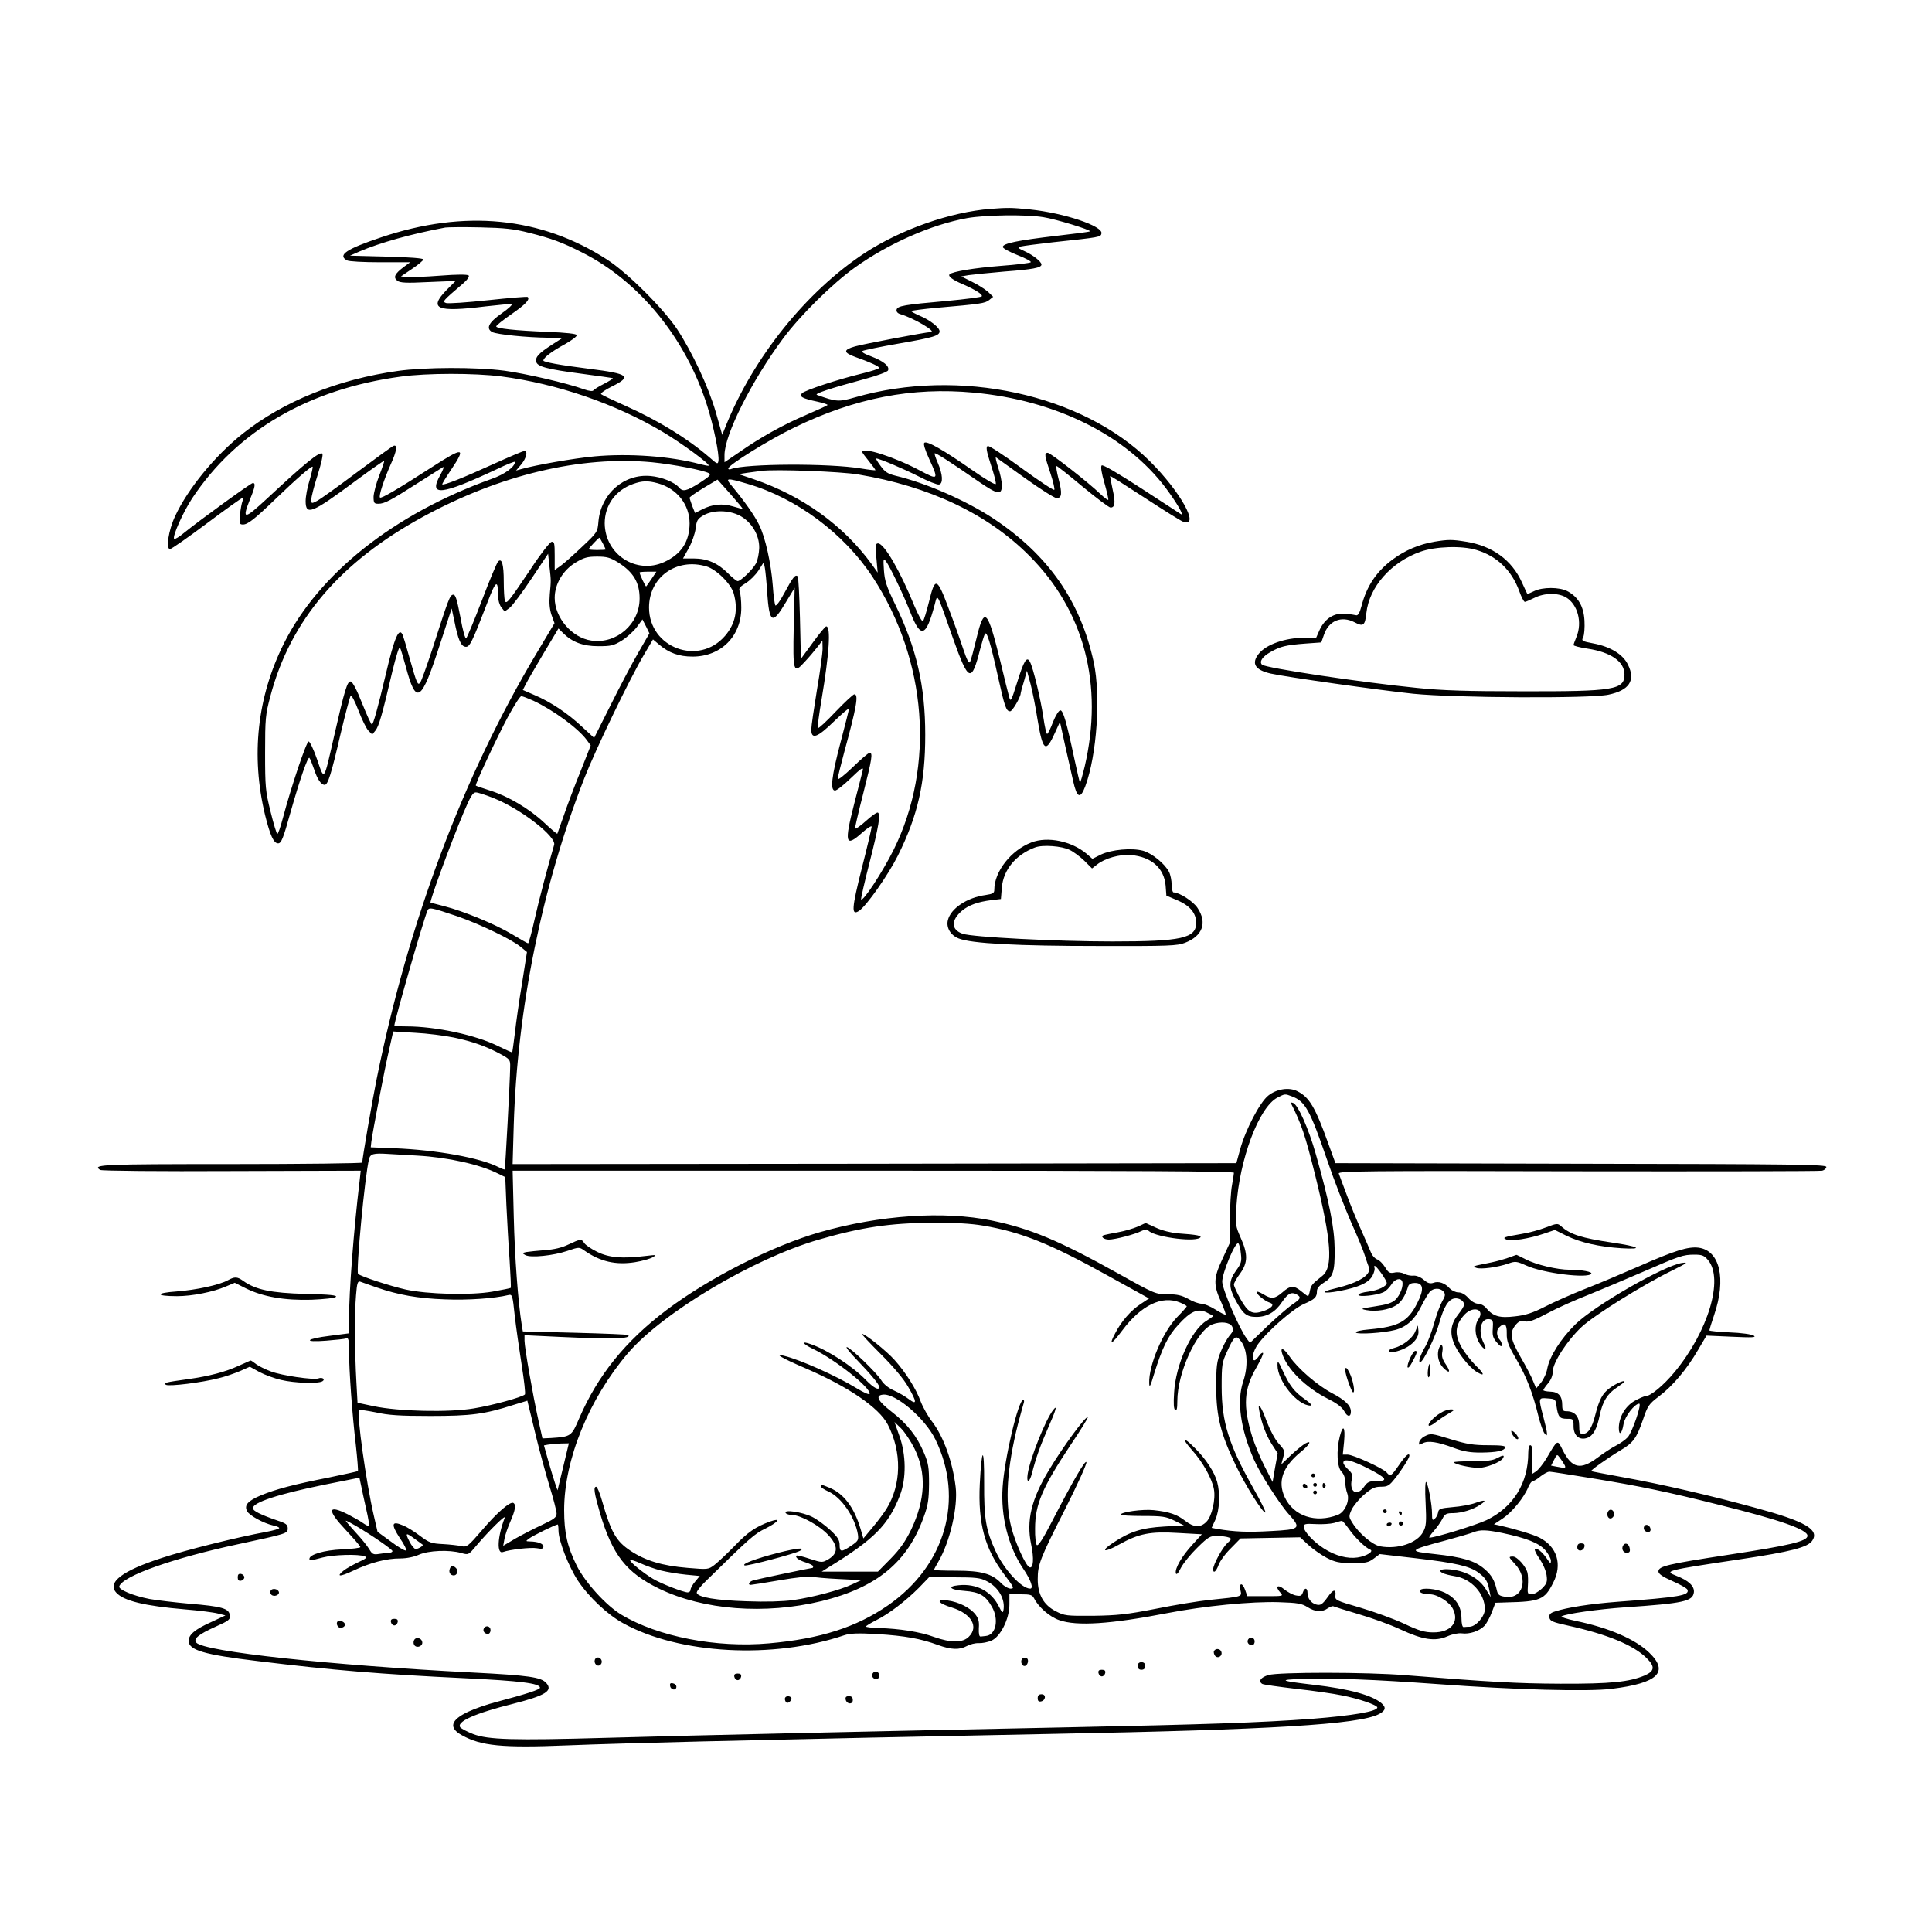 <?xml version="1.0" standalone="no"?>
<!DOCTYPE svg PUBLIC "-//W3C//DTD SVG 20010904//EN"
 "http://www.w3.org/TR/2001/REC-SVG-20010904/DTD/svg10.dtd">
<svg version="1.0" xmlns="http://www.w3.org/2000/svg"
 width="1024pt" height="1024pt" viewBox="0 0 1024 1024"
 preserveAspectRatio="xMidYMid meet">
<g transform="translate(0,1024) scale(0.1,-0.1)"
fill="#000000" stroke="none">
<path d="M5250 9133 c-213 -17 -473 -108 -665 -233 -310 -203 -593 -555 -739
-920 l-18 -45 -34 120 c-39 135 -125 318 -205 440 -74 111 -263 299 -371 369
-351 227 -756 267 -1198 118 -185 -62 -232 -94 -181 -122 11 -6 88 -10 177
-10 l158 0 -34 -25 c-48 -36 -57 -55 -34 -73 15 -11 46 -13 164 -7 l145 6 -48
-48 c-97 -100 -53 -119 206 -87 70 8 133 14 139 12 6 -2 -17 -24 -53 -49 -69
-48 -85 -80 -50 -99 25 -13 187 -29 295 -30 l79 0 -59 -38 c-69 -45 -87 -64
-82 -89 5 -26 58 -40 241 -64 89 -12 164 -22 165 -24 2 -2 -19 -15 -46 -29
-28 -14 -53 -30 -57 -35 -3 -6 -22 -4 -48 5 -90 33 -312 84 -422 99 -151 20
-423 19 -566 -1 -316 -44 -607 -161 -822 -332 -148 -118 -291 -292 -359 -438
-35 -75 -50 -174 -27 -174 8 0 95 61 194 135 99 74 184 135 189 135 4 0 5 -8
1 -17 -4 -10 -10 -42 -13 -70 -4 -48 -3 -53 16 -53 25 0 61 28 172 135 111
107 192 177 197 171 2 -2 -5 -34 -16 -71 -12 -37 -21 -87 -21 -111 0 -78 33
-65 259 103 84 62 155 112 157 110 2 -2 -10 -37 -26 -78 -16 -40 -29 -91 -30
-111 0 -34 3 -38 25 -38 33 0 63 16 210 110 66 42 126 80 133 84 7 4 1 -14
-14 -41 -65 -116 2 -109 299 30 53 26 97 43 97 39 -2 -27 -54 -66 -126 -91
-516 -185 -914 -501 -1099 -871 -142 -284 -176 -595 -100 -910 27 -109 46
-150 69 -150 17 0 27 25 66 165 50 176 92 297 100 288 4 -4 15 -32 25 -61 17
-52 37 -82 56 -82 17 0 35 58 83 265 26 110 51 204 55 208 4 4 23 -31 41 -79
18 -47 42 -96 53 -107 l20 -20 17 21 c18 22 36 83 90 315 19 78 36 133 40 125
4 -7 17 -51 30 -98 56 -211 82 -195 182 115 l62 190 14 -65 c20 -101 35 -135
59 -138 22 -3 34 20 117 236 45 118 56 124 56 31 0 -20 8 -47 18 -59 l17 -21
27 20 c15 12 66 81 115 154 l88 132 7 -65 c9 -81 9 -72 2 -150 -4 -46 -1 -78
9 -109 l16 -44 -96 -161 c-388 -650 -679 -1424 -847 -2257 -23 -113 -76 -421
-76 -441 0 -4 -312 -8 -694 -8 -685 0 -740 -2 -695 -31 8 -5 316 -8 698 -6
l683 2 -6 -55 c-31 -258 -56 -583 -56 -731 l0 -76 -100 -13 c-131 -16 -147
-36 -21 -26 50 4 98 9 106 12 12 5 15 -7 15 -67 0 -103 17 -338 36 -497 8 -74
13 -136 11 -139 -3 -2 -71 -17 -153 -34 -188 -37 -282 -62 -362 -95 -69 -29
-89 -52 -72 -84 12 -23 88 -64 137 -75 18 -3 33 -10 33 -14 0 -4 -30 -13 -67
-20 -154 -28 -427 -96 -554 -138 -211 -68 -292 -130 -243 -184 39 -44 151 -71
364 -89 74 -6 153 -16 175 -22 l40 -10 -75 -35 c-87 -39 -120 -67 -120 -100 0
-49 80 -73 365 -107 401 -49 658 -70 1100 -91 293 -14 396 -27 397 -50 1 -10
-70 -33 -232 -76 -47 -12 -113 -35 -147 -51 -95 -44 -106 -86 -35 -125 102
-57 213 -68 557 -54 143 6 465 15 715 21 250 6 649 15 885 20 237 5 675 14
975 20 1159 22 1624 50 1729 105 35 18 39 35 14 57 -50 43 -169 76 -358 98
-179 21 -193 27 -70 31 188 5 377 -2 725 -27 404 -30 799 -41 923 -25 245 30
305 89 198 192 -74 71 -214 132 -390 168 -46 10 -80 21 -74 24 22 14 194 38
338 48 309 21 357 32 363 79 4 33 -28 63 -93 88 -66 26 -59 28 335 87 274 41
363 64 386 100 38 58 -38 102 -304 174 -234 64 -492 124 -698 161 -92 17 -169
31 -170 33 -5 4 90 71 155 110 68 40 85 64 119 162 25 74 31 83 85 124 72 54
148 144 207 246 l45 76 135 -6 c109 -5 131 -4 115 6 -11 7 -68 15 -127 17 -60
3 -108 7 -108 11 0 3 11 39 25 80 66 193 31 343 -82 358 -55 7 -126 -15 -317
-99 -89 -39 -217 -93 -286 -120 -69 -27 -163 -69 -210 -93 -65 -33 -103 -46
-160 -52 -82 -10 -116 0 -153 44 -10 13 -29 23 -43 23 -14 0 -35 12 -51 30
-17 19 -36 30 -53 30 -15 0 -35 10 -46 21 -26 29 -59 40 -86 30 -18 -6 -30 -3
-52 16 -18 15 -39 23 -55 22 -14 -2 -36 3 -49 10 -13 7 -36 10 -51 6 -25 -5
-32 -1 -50 29 -12 19 -31 38 -42 41 -11 4 -25 19 -31 33 -6 15 -30 70 -53 122
-24 52 -59 138 -78 190 -20 52 -38 102 -41 110 -6 13 139 15 1266 12 700 -1
1283 0 1296 3 12 3 22 12 22 20 0 13 -161 15 -1301 17 l-1301 3 -38 105 c-69
192 -100 244 -163 276 -44 23 -110 13 -155 -23 -45 -36 -121 -182 -149 -285
l-20 -73 -1918 -3 -1918 -2 6 207 c19 618 150 1265 374 1838 58 149 241 529
318 658 l46 78 32 -27 c53 -45 106 -64 178 -64 151 0 259 109 258 260 0 36 -4
74 -8 85 -7 16 -1 24 31 44 22 13 52 43 68 67 l28 44 6 -30 c3 -17 9 -74 12
-128 12 -167 27 -176 100 -53 l46 76 -5 -207 c-5 -242 -2 -253 59 -185 22 23
51 58 66 77 l27 35 1 -42 c0 -23 -13 -122 -30 -220 -16 -98 -30 -192 -30 -210
0 -54 32 -43 121 44 44 42 79 72 79 67 0 -5 -20 -85 -45 -179 -48 -182 -56
-255 -29 -255 9 0 47 30 84 66 53 51 67 61 63 42 -3 -12 -23 -92 -45 -176 -54
-211 -48 -236 41 -156 28 25 51 40 51 32 0 -7 -23 -106 -52 -219 -54 -215 -57
-254 -15 -227 40 27 155 191 206 293 106 213 145 385 145 640 0 260 -46 460
-160 693 -46 95 -55 124 -59 180 -4 62 -3 65 11 47 20 -26 95 -182 129 -270
55 -141 83 -133 129 40 16 59 8 75 96 -175 84 -237 99 -243 146 -57 9 34 20
69 24 77 10 18 29 -43 71 -233 34 -153 42 -177 63 -177 12 0 56 76 56 96 0 3
7 31 17 62 l16 57 19 -70 c10 -38 27 -123 37 -188 28 -167 43 -180 91 -74 l28
61 26 -119 c15 -66 35 -154 44 -195 20 -90 38 -97 64 -28 62 166 83 480 45
658 -70 324 -242 570 -532 762 -144 95 -356 188 -520 227 -40 10 -55 20 -78
52 -16 21 -26 39 -23 39 17 0 146 -55 225 -95 50 -26 99 -45 108 -43 23 5 20
54 -7 116 -11 25 -18 47 -16 49 4 5 75 -40 234 -150 101 -69 122 -73 122 -19
0 22 -9 64 -20 96 -10 31 -15 54 -11 52 4 -3 74 -53 155 -111 81 -58 156 -105
166 -105 28 0 31 24 11 100 -10 38 -15 70 -11 70 4 0 66 -49 139 -110 73 -60
139 -110 147 -110 24 0 27 26 11 97 -8 38 -14 69 -13 70 1 2 85 -51 186 -117
101 -66 192 -123 203 -126 88 -28 -16 160 -178 321 -358 356 -1011 498 -1563
339 -87 -25 -99 -24 -202 13 -16 6 68 34 253 84 67 18 121 38 124 46 9 22 -24
49 -89 74 -39 14 -55 25 -46 29 7 4 93 22 191 39 185 32 217 42 217 65 0 20
-51 60 -104 82 -25 11 -46 22 -46 25 0 3 62 11 138 18 230 20 252 23 275 41
l21 17 -28 27 c-16 14 -54 38 -85 53 l-56 28 40 7 c22 3 108 12 190 19 148 11
195 20 195 37 0 15 -44 50 -88 70 -39 18 -41 20 -20 26 13 3 88 13 168 22 252
27 254 27 258 47 8 39 -197 108 -379 127 -99 10 -118 10 -209 3z m280 -44 c65
-10 254 -68 247 -75 -2 -3 -82 -13 -178 -24 -205 -24 -284 -40 -284 -59 0 -7
35 -26 78 -43 44 -17 75 -34 70 -38 -4 -4 -75 -13 -158 -19 -140 -11 -257 -30
-272 -45 -10 -10 17 -30 67 -51 69 -30 112 -57 103 -66 -4 -4 -87 -15 -184
-24 -227 -20 -263 -26 -267 -47 -2 -10 6 -19 20 -23 72 -21 196 -95 161 -95
-23 0 -356 -63 -401 -76 -64 -18 -63 -33 4 -57 77 -27 124 -49 124 -57 0 -4
-42 -18 -92 -30 -128 -31 -300 -88 -317 -104 -17 -18 1 -28 82 -45 32 -7 56
-15 53 -18 -2 -3 -53 -26 -113 -52 -124 -53 -244 -120 -355 -198 l-78 -53 0
38 c0 108 144 394 312 620 91 122 260 289 379 374 177 127 406 228 595 262 95
17 313 20 404 5z m-2725 -83 c116 -29 178 -52 278 -103 304 -152 552 -455 665
-813 34 -106 65 -259 60 -292 -3 -20 -6 -19 -48 18 -116 100 -270 195 -447
274 -65 29 -122 56 -127 61 -5 4 21 23 58 41 107 53 89 67 -119 93 -159 20
-245 36 -245 44 0 15 46 50 113 86 37 21 66 42 64 49 -2 7 -55 13 -153 17
-176 7 -274 18 -274 29 0 5 36 34 81 65 75 52 99 78 86 91 -3 3 -97 -5 -209
-17 -113 -12 -213 -19 -224 -15 -20 8 -19 10 91 104 23 20 34 37 29 42 -6 6
-63 6 -151 -1 -78 -6 -157 -9 -175 -7 l-33 3 59 40 c33 22 60 45 60 50 1 6
-73 12 -194 15 l-195 5 50 22 c110 47 274 93 455 127 14 2 97 3 185 1 131 -3
178 -8 260 -29z m-149 -761 c298 -39 606 -145 858 -295 99 -59 250 -170 242
-178 -2 -2 -23 2 -46 8 -155 42 -378 58 -560 41 -107 -10 -309 -45 -390 -68
l-25 -7 28 33 c27 33 36 71 16 71 -5 0 -81 -32 -167 -71 -158 -72 -261 -113
-268 -106 -2 1 19 36 46 76 82 122 68 124 -101 15 -183 -118 -269 -168 -275
-161 -8 7 21 95 57 176 32 70 37 106 15 98 -8 -3 -96 -67 -195 -141 -100 -75
-195 -143 -211 -151 -29 -15 -30 -15 -30 8 0 13 15 72 34 131 19 60 30 109 24
112 -16 10 -88 -48 -290 -236 -124 -115 -137 -117 -94 -9 28 67 32 89 16 89
-10 0 -283 -198 -363 -263 -26 -22 -51 -37 -54 -33 -11 11 47 141 95 214 237
358 618 580 1107 646 138 19 389 19 531 1z m2504 -86 c436 -40 809 -226 1020
-507 58 -78 99 -149 79 -137 -8 5 -103 67 -212 138 -127 82 -202 126 -208 120
-6 -6 -1 -40 15 -94 13 -46 22 -86 20 -88 -2 -3 -21 11 -42 31 -62 60 -264
218 -279 218 -19 0 -17 -15 14 -107 15 -45 24 -85 21 -89 -4 -4 -82 48 -174
115 -91 67 -172 120 -179 117 -10 -4 -7 -26 16 -97 17 -50 29 -97 27 -104 -2
-7 -54 24 -123 72 -150 105 -243 159 -256 146 -6 -6 4 -38 26 -86 51 -111 49
-113 -49 -61 -135 72 -306 127 -306 98 0 -3 16 -25 35 -48 19 -24 35 -45 35
-48 0 -2 -35 2 -77 9 -167 28 -610 26 -688 -3 -8 -4 -15 -2 -15 3 0 18 217
153 350 217 323 157 625 215 950 185z m-1705 -369 c112 -11 272 -42 302 -58
13 -8 4 -17 -48 -51 -70 -44 -90 -49 -110 -25 -23 28 -92 56 -151 61 -140 13
-262 -93 -276 -239 -5 -58 -5 -59 -88 -137 -46 -44 -97 -89 -114 -101 l-30
-21 0 76 c0 66 -2 76 -17 73 -9 -2 -58 -64 -107 -139 -119 -177 -132 -194
-140 -173 -3 9 -6 55 -6 102 0 91 -10 126 -30 106 -6 -6 -45 -98 -85 -204 -41
-107 -79 -198 -84 -203 -5 -5 -18 39 -31 113 -19 98 -26 120 -39 118 -17 -3
-24 -22 -111 -293 -29 -88 -57 -166 -63 -173 -13 -17 -18 -5 -57 133 -15 55
-31 108 -35 118 -19 47 -44 -9 -90 -206 -44 -186 -67 -267 -74 -267 -4 0 -27
51 -52 113 -27 69 -50 113 -60 115 -18 3 -32 -43 -89 -293 -55 -241 -50 -235
-89 -121 -18 53 -39 96 -45 96 -12 0 -93 -241 -137 -407 -12 -46 -25 -83 -29
-83 -4 0 -20 53 -36 118 -27 109 -29 130 -29 312 0 181 2 203 28 300 106 402
369 711 809 951 410 223 835 324 1213 289z m1095 -65 c377 -63 685 -209 905
-430 292 -292 395 -684 294 -1118 -12 -49 -23 -87 -25 -85 -2 2 -15 58 -29
123 -42 198 -60 260 -75 260 -8 0 -25 -27 -39 -62 -13 -35 -27 -63 -31 -63 -4
0 -13 39 -20 88 -14 95 -54 263 -71 294 -17 32 -32 7 -69 -112 -30 -96 -34
-102 -41 -75 -5 17 -26 102 -47 190 -68 277 -85 294 -126 123 -15 -62 -30
-119 -35 -127 -6 -9 -17 13 -36 70 -15 46 -50 144 -78 217 -61 163 -71 166
-103 33 -13 -52 -27 -98 -32 -103 -5 -5 -25 32 -47 84 -74 182 -159 328 -191
328 -14 0 -15 -11 -9 -77 l7 -78 -32 45 c-150 206 -367 362 -625 450 l-80 27
45 7 c25 3 59 8 75 10 68 10 424 -3 515 -19z m-614 -182 c-1 -1 -24 5 -51 13
-57 17 -109 12 -164 -16 l-37 -19 -15 37 c-7 20 -14 40 -14 44 0 4 33 27 74
52 l74 44 68 -76 c37 -42 67 -78 65 -79z m28 132 c257 -75 510 -263 661 -493
289 -441 332 -1002 111 -1447 -59 -118 -161 -274 -172 -262 -2 2 18 92 46 200
48 190 58 251 43 260 -5 3 -33 -17 -63 -44 -30 -27 -56 -45 -58 -40 -1 4 18
87 43 184 47 186 52 217 34 217 -6 0 -47 -35 -90 -77 -44 -42 -79 -70 -79 -61
0 8 16 72 35 143 65 238 77 305 53 305 -6 0 -51 -42 -99 -92 -48 -51 -90 -90
-94 -87 -3 4 6 73 20 155 40 238 50 384 24 384 -5 0 -37 -39 -71 -86 l-63 -86
-5 215 c-3 119 -8 218 -12 222 -12 13 -26 -5 -69 -85 -26 -49 -46 -75 -50 -68
-3 7 -10 54 -13 103 -9 119 -40 258 -72 322 -24 50 -77 125 -144 206 -39 45
-32 46 84 12z m-479 4 c103 -28 170 -113 170 -214 -1 -97 -45 -163 -135 -204
-148 -67 -313 40 -315 205 0 96 57 176 151 209 48 17 77 18 129 4z m436 -172
c62 -33 104 -102 103 -171 -1 -28 -8 -65 -17 -82 -17 -32 -81 -94 -97 -94 -6
0 -28 18 -51 41 -54 54 -110 79 -182 79 l-57 0 30 54 c17 30 33 76 37 104 5
44 10 52 42 71 51 29 134 28 192 -2z m-726 -147 c8 -16 15 -30 15 -32 0 -2
-20 -3 -45 -3 -25 0 -45 2 -45 4 0 5 52 61 57 61 1 0 9 -13 18 -30z m81 -101
c81 -51 114 -106 114 -191 0 -136 -123 -243 -256 -223 -103 15 -194 121 -194
226 0 73 43 146 110 187 45 27 64 32 115 32 51 0 69 -5 111 -31z m468 -21 c54
-16 131 -93 145 -144 24 -86 9 -160 -46 -224 -139 -162 -403 -64 -403 150 0
161 145 265 304 218z m-290 -65 c-14 -21 -27 -39 -29 -41 -3 -4 -35 64 -35 74
0 2 20 4 45 4 l44 0 -25 -37z m-72 -394 c-33 -57 -99 -182 -146 -277 l-87
-173 -63 58 c-76 72 -168 133 -253 169 l-62 27 16 31 c8 17 51 90 94 163 l79
132 24 -24 c48 -48 105 -70 187 -70 67 0 81 3 125 30 27 17 62 49 79 71 l30
41 19 -37 18 -37 -60 -104z m-555 -253 c106 -50 236 -145 282 -207 l22 -30
-54 -137 c-31 -75 -70 -180 -88 -232 -18 -52 -34 -97 -35 -99 -2 -2 -33 24
-69 58 -80 75 -192 141 -288 171 -40 13 -73 24 -75 26 -6 4 113 258 172 368
32 58 62 106 69 106 7 0 35 -11 64 -24z m-209 -517 c143 -57 332 -204 319
-247 -33 -112 -82 -298 -104 -397 -15 -69 -31 -125 -34 -125 -3 0 -42 22 -85
48 -90 54 -258 123 -360 149 -38 10 -70 18 -72 19 -7 4 105 310 175 477 36 85
49 107 65 107 11 0 54 -14 96 -31z m-193 -626 c118 -41 289 -123 335 -162 l33
-27 -26 -165 c-15 -90 -32 -209 -38 -264 -7 -55 -13 -101 -14 -103 -1 -1 -35
14 -74 33 -118 59 -331 105 -488 105 -35 0 -63 1 -63 3 0 25 149 543 175 609
8 21 18 19 160 -29z m-20 -642 c100 -21 175 -48 250 -89 47 -26 50 -29 49 -67
-1 -76 -26 -540 -29 -543 -2 -2 -17 4 -33 12 -96 49 -326 91 -552 100 l-125 5
3 28 c6 50 72 395 95 492 l21 94 116 -7 c63 -3 156 -15 205 -25z m4442 -312
c71 -26 96 -72 187 -337 36 -106 94 -254 127 -330 34 -75 67 -155 73 -177 7
-22 16 -48 20 -58 19 -42 -47 -85 -181 -117 -82 -19 -62 -29 25 -13 104 20
157 44 177 82 9 18 13 36 10 41 -3 6 -3 10 2 10 10 -1 63 -76 63 -90 0 -18
-45 -39 -97 -46 -29 -3 -53 -11 -53 -17 0 -13 95 -3 131 13 14 6 33 25 43 41
18 30 50 39 58 17 8 -23 -11 -73 -36 -97 -18 -17 -46 -26 -108 -35 -77 -12
-80 -13 -45 -20 50 -9 117 1 156 25 28 17 49 50 65 102 4 11 16 17 35 17 46 0
50 -34 12 -108 -49 -97 -98 -124 -253 -138 -47 -4 -75 -11 -71 -17 7 -11 147
-2 208 14 60 16 102 54 136 122 17 34 38 70 47 80 19 21 55 22 73 1 11 -14 10
-22 -8 -53 -11 -20 -30 -71 -42 -115 -12 -43 -32 -97 -45 -120 -28 -48 -41
-86 -29 -86 16 0 82 136 102 210 24 85 48 123 80 128 24 4 51 -13 51 -33 0 -7
-13 -29 -30 -50 -39 -49 -47 -94 -26 -150 21 -55 84 -134 125 -158 43 -25 39
-9 -10 38 -22 22 -54 63 -70 90 -42 72 -38 122 14 178 46 48 109 27 73 -25
-22 -31 -20 -86 4 -125 25 -42 46 -43 24 -2 -32 63 -16 134 30 127 18 -3 21
-9 18 -49 -3 -38 1 -51 22 -75 17 -20 25 -24 26 -13 0 8 -4 19 -9 25 -19 20
-22 52 -6 68 29 29 42 19 41 -31 -1 -40 7 -63 51 -138 54 -93 87 -178 117
-302 10 -39 24 -80 32 -90 19 -26 18 -4 -6 87 -27 103 -27 102 23 98 41 -3 42
-4 47 -43 8 -55 16 -65 56 -65 33 0 34 -1 34 -40 0 -50 32 -76 73 -61 32 12
51 48 66 121 15 71 40 113 91 146 22 15 40 29 40 31 0 10 -47 -11 -78 -34 -39
-29 -55 -59 -77 -143 -18 -71 -38 -100 -67 -100 -15 0 -18 8 -18 44 0 49 -24
76 -67 76 -19 0 -23 5 -23 33 0 48 -20 70 -64 71 -20 1 -36 4 -36 8 0 3 11 20
25 36 16 19 25 42 25 63 0 46 76 164 153 236 68 63 326 224 482 300 78 39 85
44 50 39 -94 -13 -466 -227 -566 -326 -77 -76 -136 -170 -148 -233 -4 -25 -20
-59 -34 -76 l-25 -30 -16 38 c-8 22 -38 79 -66 127 -55 97 -60 128 -29 169 18
22 28 26 51 21 22 -4 50 6 121 44 50 27 149 71 218 98 69 28 197 82 285 120
197 86 215 92 275 92 40 0 51 -4 72 -29 84 -100 1 -378 -178 -594 -58 -70
-127 -127 -153 -127 -8 0 -35 -12 -60 -26 -49 -29 -81 -85 -82 -142 0 -45 17
-32 25 20 7 41 59 108 83 108 15 0 -37 -152 -61 -178 -12 -13 -40 -33 -62 -44
-22 -11 -66 -40 -98 -64 -90 -67 -135 -57 -184 39 -29 59 -26 60 -86 -42 -18
-30 -43 -61 -56 -70 l-23 -15 2 55 c4 75 2 99 -10 99 -5 0 -10 -17 -10 -39 0
-162 -79 -289 -221 -358 -55 -26 -271 -93 -303 -93 -4 0 6 16 23 35 17 19 38
49 46 65 13 26 21 30 58 30 46 1 103 18 143 45 37 24 25 28 -27 9 -24 -9 -78
-19 -119 -22 -67 -6 -75 -9 -78 -29 -2 -12 -10 -27 -18 -33 -12 -11 -14 -6
-14 27 0 49 -20 155 -31 168 -5 5 -7 -43 -3 -110 5 -104 3 -125 -13 -154 -31
-60 -135 -94 -228 -77 -41 8 -112 68 -146 123 -21 33 -21 36 -5 72 10 20 39
56 66 79 40 34 56 42 89 42 35 0 44 5 74 43 35 43 77 110 77 121 0 19 -22 0
-55 -49 -41 -59 -46 -63 -65 -40 -18 22 -178 95 -207 95 l-26 0 7 70 c7 79 -6
93 -23 26 -19 -75 -14 -163 9 -186 12 -12 20 -33 20 -54 0 -19 5 -47 11 -62
14 -38 -13 -99 -50 -113 -118 -46 -235 -7 -282 94 -38 83 -11 160 84 238 49
40 63 66 25 46 -12 -7 -46 -34 -75 -61 l-52 -50 10 37 c10 34 8 39 -24 74 -19
21 -45 70 -62 114 -30 83 -52 113 -40 56 13 -66 36 -127 66 -174 l31 -48 -14
-76 -13 -76 -41 80 c-23 44 -53 116 -67 160 -50 164 -45 253 24 370 21 37 37
71 33 74 -3 3 -13 -4 -21 -16 -9 -13 -19 -23 -24 -23 -19 0 -8 49 19 86 50 69
184 186 242 212 60 26 70 36 70 69 0 13 12 29 33 42 53 32 62 60 61 180 -1
113 -28 250 -100 504 -37 132 -94 261 -120 271 -9 3 -14 3 -12 -1 56 -111 75
-167 129 -383 86 -347 96 -487 37 -533 -53 -42 -59 -49 -65 -77 -3 -17 -8 -30
-10 -30 -3 0 -18 11 -35 25 -39 33 -60 32 -101 -5 -41 -35 -58 -37 -103 -9
-19 11 -34 16 -34 11 0 -13 45 -49 71 -57 27 -9 9 -30 -37 -45 -57 -19 -79 -7
-119 64 -19 34 -35 69 -35 77 0 9 15 35 33 59 41 57 42 103 3 189 -27 62 -29
69 -23 165 16 251 119 526 217 578 41 21 40 21 77 7z m-4635 -314 c161 -9 333
-47 429 -96 l37 -18 6 -148 c4 -81 11 -213 17 -292 5 -79 8 -145 6 -147 -2 -2
-46 -11 -97 -20 -115 -20 -344 -14 -459 11 -81 18 -240 70 -253 83 -12 12 36
522 58 609 7 27 23 32 99 27 33 -2 104 -6 157 -9z m4328 -91 c0 -6 -5 -36 -10
-65 -6 -30 -11 -110 -11 -178 l1 -125 -41 -89 c-48 -103 -49 -137 -5 -232 14
-32 24 -60 22 -63 -3 -2 -27 10 -54 27 -27 17 -60 31 -74 31 -14 0 -46 11 -69
25 -35 19 -58 25 -109 25 -65 0 -68 1 -265 111 -314 175 -466 238 -669 280
-254 52 -593 29 -911 -62 -251 -72 -586 -242 -813 -413 -219 -166 -363 -345
-462 -573 -41 -96 -43 -98 -150 -105 l-45 -2 -22 99 c-29 131 -73 383 -73 419
l0 29 188 -9 c281 -13 382 -10 361 10 -2 3 -129 8 -281 12 l-277 7 -6 36 c-19
119 -37 358 -42 571 l-6 245 1912 0 c1397 0 1911 -3 1911 -11z m-1329 -280
c201 -34 356 -96 662 -266 l217 -120 -45 -30 c-52 -34 -103 -93 -135 -156 -35
-66 -18 -59 38 16 100 134 211 188 307 148 19 -8 35 -17 35 -20 0 -2 -22 -28
-50 -56 -77 -79 -152 -256 -149 -351 1 -27 6 -18 25 46 43 139 74 204 128 262
66 73 104 90 151 67 19 -9 35 -18 35 -19 0 -2 -16 -13 -36 -26 -80 -49 -163
-233 -171 -380 -4 -59 -2 -88 6 -93 8 -5 11 9 11 47 0 151 103 376 187 408 43
16 91 11 103 -11 9 -17 7 -26 -14 -50 -13 -16 -35 -56 -47 -87 -20 -50 -23
-75 -23 -188 1 -154 24 -246 104 -412 50 -105 147 -259 157 -249 3 3 -26 61
-64 128 -130 230 -168 350 -168 538 0 117 2 129 29 187 38 84 47 90 75 52 33
-45 37 -132 10 -212 -35 -103 -14 -252 57 -413 32 -73 136 -236 186 -291 66
-74 60 -80 -97 -88 -122 -7 -192 -4 -282 11 l-31 6 20 44 c22 51 26 138 9 200
-14 51 -60 122 -118 179 -64 64 -74 56 -15 -11 58 -64 106 -152 116 -207 10
-54 -11 -145 -40 -173 -31 -32 -67 -30 -112 5 -43 34 -84 48 -168 57 -58 6
-174 -10 -174 -24 0 -4 53 -7 118 -7 104 0 122 -3 167 -25 l50 -25 -105 -6
c-118 -7 -180 -26 -269 -85 -73 -48 -50 -56 31 -10 104 58 165 70 312 61 l126
-7 -50 -55 c-56 -61 -93 -125 -88 -151 3 -11 12 -2 27 28 13 25 52 73 88 108
58 57 67 62 106 61 23 0 50 -4 60 -8 16 -6 15 -9 -9 -31 -26 -24 -74 -113 -74
-137 0 -26 16 -12 29 23 7 20 36 60 65 88 l51 52 158 3 158 3 43 -40 c25 -23
68 -53 98 -69 45 -23 65 -27 135 -28 70 0 86 3 114 24 l32 24 191 -22 c214
-25 286 -42 333 -77 38 -29 48 -45 57 -94 l7 -35 -26 42 c-32 52 -95 91 -167
102 -59 10 -95 0 -62 -16 10 -6 39 -13 64 -17 88 -13 160 -92 160 -175 0 -37
-45 -90 -79 -93 -12 0 -26 -1 -33 -2 -7 -1 -12 17 -12 49 -1 62 -30 105 -89
134 -44 21 -121 28 -131 12 -7 -11 17 -21 52 -21 41 0 105 -41 123 -78 35 -70
-12 -125 -105 -124 -45 0 -76 9 -154 46 -53 25 -158 63 -232 85 -131 38 -135
40 -132 65 4 35 -12 33 -39 -6 -30 -42 -40 -49 -64 -42 -27 8 -45 33 -45 61 0
29 -16 30 -25 2 -6 -17 -12 -20 -37 -15 -16 3 -44 18 -61 32 -35 29 -51 16
-21 -17 17 -19 16 -19 -79 -19 l-96 0 -12 34 c-15 41 -33 37 -24 -4 7 -33 13
-32 -165 -50 -58 -6 -186 -27 -285 -47 -153 -30 -203 -35 -330 -37 -142 -1
-153 0 -199 24 -65 33 -96 89 -96 170 0 78 12 109 147 375 64 127 114 237 111
245 -5 15 -68 -93 -184 -317 -46 -90 -72 -129 -79 -122 -5 5 -10 44 -9 87 0
128 38 217 188 443 53 78 94 145 91 147 -9 10 -132 -157 -205 -279 -94 -155
-121 -268 -95 -394 16 -75 12 -129 -8 -122 -20 6 -76 130 -97 212 -35 136 -23
315 35 546 14 53 28 104 31 113 3 9 2 16 -3 16 -26 0 -99 -309 -109 -461 -11
-155 30 -317 110 -435 40 -59 55 -104 36 -104 -46 0 -139 102 -184 200 -51
111 -61 171 -60 360 1 198 -13 195 -23 -5 -10 -210 26 -343 131 -482 50 -66
53 -73 32 -73 -12 0 -35 13 -51 30 -47 49 -104 65 -237 65 -65 0 -118 2 -118
4 0 2 11 23 24 45 61 105 104 290 91 395 -16 133 -64 266 -124 345 -22 28 -49
76 -61 107 -24 67 -80 155 -139 221 -42 47 -155 138 -172 138 -5 0 40 -48 99
-107 67 -67 122 -132 145 -173 47 -81 48 -99 4 -66 -18 14 -54 35 -79 46 -29
13 -54 33 -67 54 -25 41 -166 176 -183 176 -7 0 17 -30 53 -67 76 -79 119
-131 119 -144 0 -21 -29 -6 -70 36 -72 74 -203 159 -291 190 -54 20 -49 4 9
-24 119 -57 311 -210 301 -239 -2 -6 -33 8 -69 30 -106 65 -298 151 -385 172
-56 14 -12 -12 116 -67 225 -97 388 -208 434 -297 76 -146 73 -319 -7 -448
-12 -19 -44 -63 -72 -96 l-50 -60 -16 54 c-34 112 -88 183 -162 214 -43 18
-48 19 -48 8 0 -5 18 -17 40 -27 70 -31 142 -137 157 -228 4 -30 1 -35 -36
-60 -52 -35 -61 -34 -61 5 0 25 -10 42 -50 79 -28 26 -72 58 -97 70 -51 25
-151 40 -139 20 4 -6 20 -11 35 -11 44 0 145 -56 191 -106 53 -57 53 -97 1
-128 -33 -19 -34 -19 -99 2 -36 12 -68 20 -70 17 -10 -9 12 -25 48 -36 22 -7
40 -16 40 -21 0 -4 -2 -8 -3 -8 -8 0 -294 -60 -314 -66 -22 -6 -32 -24 -14
-24 5 0 76 11 157 25 81 14 157 22 169 18 11 -3 74 -9 140 -12 l120 -6 -50
-23 c-64 -30 -207 -68 -313 -83 -52 -7 -145 -10 -245 -6 -161 5 -257 21 -264
44 -3 7 20 36 50 65 236 231 255 248 315 277 69 35 84 58 24 37 -77 -28 -118
-56 -189 -130 -40 -41 -88 -86 -106 -100 -33 -25 -34 -25 -142 -16 -135 11
-224 38 -304 91 -76 51 -102 96 -151 267 -11 39 -25 72 -30 72 -16 0 -11 -32
20 -140 66 -222 139 -315 313 -400 235 -114 561 -139 862 -66 292 72 455 206
541 446 23 62 27 92 28 175 0 87 -3 109 -27 165 -37 88 -89 154 -172 218 -72
56 -87 85 -47 90 67 10 225 -125 280 -238 154 -316 53 -668 -252 -879 -168
-116 -359 -177 -630 -201 -279 -25 -588 35 -783 152 -80 48 -191 170 -236 259
-50 101 -67 174 -67 295 0 268 131 589 339 833 185 215 663 500 1011 601 225
65 376 88 601 89 119 1 206 -4 270 -15z m1366 -149 c5 -40 2 -52 -26 -90 -38
-53 -39 -87 -5 -151 41 -78 60 -94 113 -94 57 0 101 26 136 79 31 45 49 55 76
41 27 -15 24 -24 -20 -53 -22 -15 -81 -66 -133 -115 l-93 -90 -17 23 c-39 51
-129 261 -130 301 -1 46 71 218 86 204 4 -5 11 -29 13 -55z m-4580 -179 c113
-39 217 -58 363 -63 118 -5 262 5 335 23 20 5 22 -2 33 -108 7 -62 24 -180 37
-263 13 -82 21 -153 17 -156 -16 -15 -173 -58 -271 -74 -131 -22 -400 -16
-531 12 l-85 18 -6 110 c-9 156 -10 369 -2 459 5 65 9 77 22 73 9 -3 48 -17
88 -31z m843 -786 c18 -74 50 -192 71 -262 22 -70 39 -138 39 -150 0 -20 -13
-30 -77 -60 -43 -20 -107 -53 -142 -73 l-64 -38 7 38 c4 21 18 62 32 93 25 57
30 87 15 96 -16 10 -87 -51 -166 -144 -75 -87 -81 -91 -109 -85 -17 4 -61 9
-98 11 -61 3 -73 7 -121 43 -29 22 -70 48 -91 56 -61 26 -65 7 -17 -67 24 -34
38 -64 32 -66 -6 -2 -42 19 -80 48 l-70 51 -20 87 c-40 171 -92 544 -78 558 3
3 43 -3 89 -12 65 -15 128 -19 288 -19 217 0 287 9 443 59 l72 22 6 -25 c4
-14 21 -87 39 -161z m2007 -68 c64 -129 58 -270 -18 -430 -30 -61 -58 -102
-108 -153 l-68 -69 -149 0 -149 0 35 22 c243 149 319 225 380 383 34 88 33
214 -3 314 l-26 74 35 -34 c19 -19 51 -67 71 -107z m-1862 -97 l-30 -124 -13
37 c-7 20 -23 74 -36 119 l-23 82 21 4 c11 2 41 5 66 6 l45 1 -30 -125z m5306
13 c11 -20 7 -21 -39 -12 l-31 6 16 31 c15 30 16 30 30 11 8 -10 19 -27 24
-36z m-1042 -20 c100 -51 112 -68 48 -68 -39 0 -49 -4 -67 -30 -38 -54 -80
-28 -65 40 5 23 1 33 -19 51 -14 13 -26 29 -26 36 0 24 44 14 129 -29z m1188
-53 c262 -43 400 -72 675 -141 323 -80 468 -131 468 -164 0 -29 -94 -51 -415
-100 -327 -50 -375 -61 -375 -89 0 -13 22 -28 74 -51 41 -18 77 -38 80 -46 11
-30 -40 -39 -374 -64 -144 -11 -264 -30 -328 -51 -26 -8 -32 -16 -30 -32 3
-19 17 -25 99 -43 208 -46 348 -104 416 -172 46 -45 43 -69 -9 -92 -83 -35
-181 -45 -448 -44 -231 1 -367 9 -820 45 -204 17 -673 17 -727 1 -41 -12 -55
-33 -33 -47 6 -4 86 -15 178 -26 92 -10 202 -26 245 -35 88 -17 187 -51 187
-64 0 -21 -130 -43 -345 -60 -271 -20 -563 -30 -1290 -45 -1022 -21 -1969 -42
-2455 -56 -492 -14 -623 -10 -702 20 -31 12 -61 28 -68 35 -24 30 77 75 281
126 172 44 211 69 174 110 -28 31 -93 40 -385 55 -764 39 -1429 111 -1470 159
-16 20 11 43 102 84 72 32 79 38 76 61 -4 36 -42 47 -214 61 -76 7 -172 18
-211 25 -88 17 -166 50 -161 67 18 55 287 150 628 223 260 56 265 57 265 84 0
20 -9 27 -55 42 -87 30 -130 51 -130 65 0 31 135 75 380 125 l185 37 9 -42 c4
-22 17 -79 27 -125 11 -46 17 -86 15 -89 -3 -2 -17 5 -33 16 -15 11 -51 31
-80 46 -108 54 -111 23 -8 -86 41 -44 75 -83 75 -88 0 -4 -44 -10 -98 -12 -93
-4 -172 -27 -172 -50 0 -11 6 -10 70 7 57 15 191 19 223 6 15 -5 8 -12 -34
-31 -29 -14 -63 -33 -76 -43 -44 -35 -23 -36 49 -2 91 43 176 65 249 65 35 0
73 8 100 20 50 22 159 27 223 9 39 -11 39 -11 80 38 66 78 159 170 151 148
-39 -101 -43 -194 -9 -181 35 13 148 26 180 20 26 -5 34 -3 34 9 0 15 -28 26
-70 27 -25 1 -25 1 -5 16 18 14 140 74 151 74 2 0 4 -15 4 -32 0 -54 54 -191
103 -266 58 -87 157 -180 239 -225 297 -165 796 -192 1173 -64 31 10 71 12
176 6 144 -9 229 -24 321 -58 69 -25 113 -27 153 -5 17 9 44 16 62 15 18 -1
48 5 67 13 48 20 96 115 96 192 l0 54 60 0 c51 0 61 -3 71 -22 23 -46 83 -98
133 -115 93 -33 273 -21 572 37 196 38 449 63 594 58 97 -3 120 -7 150 -26 41
-26 77 -28 108 -6 12 8 26 13 30 10 4 -2 64 -21 132 -41 69 -20 169 -56 222
-81 120 -56 185 -65 249 -37 27 12 58 18 76 16 41 -6 94 12 121 40 11 12 29
45 39 72 l19 50 59 2 c178 4 202 14 247 104 50 97 21 191 -72 239 -34 17 -125
45 -214 65 l-28 6 47 31 c49 33 113 111 135 166 7 17 18 32 24 32 6 0 25 11
41 25 17 13 37 24 46 25 9 0 110 -16 226 -35z m-6550 -253 c87 -51 193 -125
193 -133 0 -5 -8 -9 -17 -9 -10 0 -34 -3 -53 -6 -31 -5 -37 -2 -53 25 -10 17
-43 58 -74 91 -30 33 -53 60 -50 60 4 0 28 -13 54 -28z m5262 -15 c30 -44 87
-100 113 -110 22 -9 -19 -35 -67 -42 -53 -8 -117 9 -177 47 -55 35 -108 91
-108 116 0 15 9 17 63 14 35 -2 79 1 98 6 19 6 37 11 41 11 4 1 20 -19 37 -42z
m813 -22 c128 -27 194 -53 228 -91 16 -19 30 -44 30 -56 0 -18 -3 -16 -22 12
-25 36 -53 58 -63 48 -3 -3 8 -26 25 -50 17 -25 34 -63 37 -86 5 -36 2 -45
-25 -72 -17 -16 -41 -30 -54 -30 -21 0 -23 3 -20 45 2 25 1 56 -2 69 -9 35
-55 86 -77 86 -25 0 -24 -2 11 -40 74 -79 40 -189 -53 -173 -30 4 -38 11 -43
32 -12 54 -28 83 -66 115 -51 44 -116 63 -263 79 -144 15 -140 20 52 71 70 19
139 39 153 45 36 14 68 13 152 -4z m-5763 -32 c20 -14 38 -28 41 -30 6 -5 -22
-23 -37 -23 -7 0 -22 18 -33 40 -24 47 -19 49 29 13z m1304 -167 c32 -8 92
-18 133 -22 l73 -7 -24 -29 c-14 -16 -25 -36 -25 -44 0 -8 -7 -14 -15 -14 -22
0 -143 47 -184 72 -50 30 -121 87 -121 98 0 5 24 -2 53 -15 28 -13 78 -31 110
-39z m1726 -56 c64 -32 101 -98 89 -157 -3 -14 -8 -9 -22 19 -40 83 -119 126
-215 116 -64 -6 -45 -25 30 -30 81 -6 112 -24 146 -84 39 -67 22 -150 -32
-155 -8 -1 -20 -2 -27 -3 -8 -1 -11 13 -10 44 3 35 -2 52 -18 73 -28 36 -88
66 -146 74 -68 9 -54 -15 23 -38 101 -32 142 -101 88 -154 -32 -33 -95 -33
-185 -1 -73 27 -184 44 -292 47 -38 1 -68 5 -68 8 0 4 24 18 53 33 67 33 157
102 227 172 l54 56 134 0 c112 0 139 -3 171 -20z"/>
<path d="M7501 3182 c-15 -36 -68 -76 -113 -87 -40 -10 -35 -28 5 -20 75 17
130 66 125 111 l-3 29 -14 -33z"/>
<path d="M7624 3085 c-8 -33 2 -71 26 -95 33 -33 41 -23 14 17 -20 29 -24 45
-19 70 7 39 -11 46 -21 8z"/>
<path d="M6795 3068 c25 -83 125 -183 247 -244 46 -23 72 -44 83 -64 16 -31
35 -32 35 -2 0 32 -30 61 -100 98 -76 40 -180 129 -224 193 -31 45 -51 54 -41
19z"/>
<path d="M7476 3046 c-26 -55 -18 -77 9 -26 27 50 29 60 16 60 -5 0 -16 -15
-25 -34z"/>
<path d="M6771 3005 c-1 -84 106 -215 175 -215 11 0 -1 13 -29 33 -57 41 -80
70 -117 149 -25 55 -29 59 -29 33z"/>
<path d="M7568 2975 c-2 -19 0 -35 4 -35 4 0 8 16 8 35 0 19 -2 35 -4 35 -2 0
-6 -16 -8 -35z"/>
<path d="M7130 2978 c0 -23 34 -118 42 -118 12 0 -1 67 -19 103 -14 29 -23 35
-23 15z"/>
<path d="M7635 2751 c-37 -22 -70 -59 -62 -67 3 -4 19 4 34 16 15 12 46 33 68
46 36 21 38 23 15 24 -14 0 -38 -8 -55 -19z"/>
<path d="M8010 2654 c0 -17 28 -49 36 -41 4 4 -2 17 -14 30 -12 12 -22 17 -22
11z"/>
<path d="M7550 2627 c-14 -7 -26 -21 -28 -31 -3 -15 -1 -16 18 -6 29 16 79 8
165 -24 54 -20 87 -25 145 -25 84 1 122 9 128 27 3 9 -21 12 -91 12 -77 0
-113 6 -192 30 -111 34 -111 34 -145 17z"/>
<path d="M7935 2512 c-23 -13 -55 -17 -132 -17 -56 0 -100 -2 -97 -6 6 -11 90
-29 131 -29 40 0 115 30 128 50 12 19 2 19 -30 2z"/>
<path d="M6950 2420 c0 -5 5 -10 10 -10 6 0 10 5 10 10 0 6 -4 10 -10 10 -5 0
-10 -4 -10 -10z"/>
<path d="M6906 2372 c-3 -6 -1 -14 5 -17 15 -10 25 3 12 16 -7 7 -13 7 -17 1z"/>
<path d="M6960 2370 c0 -5 5 -10 10 -10 6 0 10 5 10 10 0 6 -4 10 -10 10 -5 0
-10 -4 -10 -10z"/>
<path d="M7010 2364 c0 -8 5 -12 10 -9 6 4 8 11 5 16 -9 14 -15 11 -15 -7z"/>
<path d="M6960 2330 c0 -5 5 -10 10 -10 6 0 10 5 10 10 0 6 -4 10 -10 10 -5 0
-10 -4 -10 -10z"/>
<path d="M7330 2230 c0 -5 5 -10 10 -10 6 0 10 5 10 10 0 6 -4 10 -10 10 -5 0
-10 -4 -10 -10z"/>
<path d="M7415 2220 c3 -5 8 -10 11 -10 2 0 4 5 4 10 0 6 -5 10 -11 10 -5 0
-7 -4 -4 -10z"/>
<path d="M7416 2171 c-4 -5 -2 -12 3 -15 5 -4 12 -2 15 3 4 5 2 12 -3 15 -5 4
-12 2 -15 -3z"/>
<path d="M7350 2160 c0 -5 4 -10 9 -10 6 0 13 5 16 10 3 6 -1 10 -9 10 -9 0
-16 -4 -16 -10z"/>
<path d="M6031 3739 c-23 -10 -70 -24 -104 -30 -34 -6 -68 -13 -75 -15 -22 -6
-3 -24 25 -24 33 0 140 28 174 46 17 8 30 10 34 4 20 -33 236 -65 274 -41 17
11 -14 17 -116 24 -36 3 -84 15 -116 30 l-55 25 -41 -19z"/>
<path d="M3013 3644 c-35 -17 -77 -27 -125 -30 -40 -3 -84 -8 -98 -10 -23 -5
-23 -6 -6 -16 28 -16 150 -3 223 22 62 21 63 21 90 2 84 -59 167 -78 268 -62
38 6 80 18 94 26 24 14 22 14 -39 7 -121 -15 -193 -9 -255 22 -31 15 -61 36
-68 46 -15 24 -20 23 -84 -7z"/>
<path d="M5583 2768 c-41 -51 -124 -259 -136 -340 -8 -52 10 -48 23 5 21 81
43 143 86 241 42 95 49 122 27 94z"/>
<path d="M4125 2010 c-120 -31 -197 -60 -178 -67 13 -5 266 62 292 77 36 20
-15 15 -114 -10z"/>
<path d="M8527 2234 c-15 -15 -7 -45 11 -42 9 2 17 12 17 22 0 20 -16 31 -28
20z"/>
<path d="M8715 2151 c-8 -15 3 -31 21 -31 9 0 14 7 12 17 -4 20 -24 28 -33 14z"/>
<path d="M8360 2039 c0 -25 33 -22 38 4 2 12 -3 17 -17 17 -15 0 -21 -6 -21
-21z"/>
<path d="M8607 2054 c-16 -16 -7 -44 14 -44 15 0 20 5 17 22 -3 22 -19 33 -31
22z"/>
<path d="M2384 1925 c-7 -18 3 -35 21 -35 18 0 26 25 12 39 -15 15 -27 14 -33
-4z"/>
<path d="M1260 1880 c0 -15 5 -20 18 -18 9 2 17 10 17 18 0 8 -8 16 -17 18
-13 2 -18 -3 -18 -18z"/>
<path d="M1435 1810 c-4 -7 -3 -16 3 -22 14 -14 45 -2 40 15 -6 16 -34 21 -43
7z"/>
<path d="M2072 1643 c2 -10 10 -18 18 -18 8 0 16 8 18 18 2 12 -3 17 -18 17
-15 0 -20 -5 -18 -17z"/>
<path d="M1787 1643 c-3 -5 -2 -15 3 -22 10 -17 43 -6 38 12 -6 15 -34 22 -41
10z"/>
<path d="M2565 1610 c-8 -14 3 -30 21 -30 8 0 14 9 14 20 0 21 -24 28 -35 10z"/>
<path d="M2194 1545 c-4 -9 -2 -21 4 -27 15 -15 44 -1 40 19 -4 23 -36 29 -44
8z"/>
<path d="M6615 1550 c-8 -14 3 -30 21 -30 8 0 14 9 14 20 0 21 -24 28 -35 10z"/>
<path d="M6435 1490 c-4 -6 -1 -17 5 -26 15 -18 42 0 33 22 -6 16 -29 19 -38
4z"/>
<path d="M3153 1444 c-7 -19 11 -39 26 -30 16 10 13 33 -4 40 -9 3 -18 -1 -22
-10z"/>
<path d="M5421 1451 c-15 -10 -8 -41 9 -41 15 0 25 29 14 40 -5 5 -15 5 -23 1z"/>
<path d="M6030 1410 c0 -13 7 -20 20 -20 13 0 20 7 20 20 0 13 -7 20 -20 20
-13 0 -20 -7 -20 -20z"/>
<path d="M5822 1373 c2 -10 10 -18 18 -18 8 0 16 8 18 18 2 12 -3 17 -18 17
-15 0 -20 -5 -18 -17z"/>
<path d="M4625 1370 c-8 -14 3 -30 21 -30 8 0 14 9 14 20 0 21 -24 28 -35 10z"/>
<path d="M3892 1353 c2 -10 10 -18 18 -18 8 0 16 8 18 18 2 12 -3 17 -18 17
-15 0 -20 -5 -18 -17z"/>
<path d="M3552 1303 c4 -21 33 -25 33 -3 0 8 -8 16 -18 18 -14 3 -18 -1 -15
-15z"/>
<path d="M5500 1239 c0 -14 5 -19 17 -17 26 5 29 38 4 38 -15 0 -21 -6 -21
-21z"/>
<path d="M4160 1236 c0 -8 4 -17 9 -20 11 -7 33 18 24 27 -12 12 -33 7 -33 -7z"/>
<path d="M4482 1233 c5 -26 38 -29 38 -4 0 15 -6 21 -21 21 -14 0 -19 -5 -17
-17z"/>
<path d="M7603 7369 c-79 -13 -157 -46 -220 -93 -87 -64 -139 -141 -167 -249
-9 -35 -19 -51 -28 -48 -7 2 -33 6 -58 8 -58 6 -107 -25 -135 -84 l-19 -43
-61 0 c-104 0 -205 -36 -244 -86 -40 -51 -19 -85 64 -104 86 -19 574 -88 756
-107 219 -22 936 -26 1034 -5 110 23 145 75 104 158 -26 56 -94 97 -185 114
-59 11 -63 14 -53 32 6 12 9 51 7 88 -4 76 -33 126 -91 157 -42 22 -132 22
-176 0 -19 -9 -35 -16 -36 -15 -1 2 -14 29 -28 60 -53 119 -157 195 -297 217
-74 12 -94 12 -167 0z m223 -44 c107 -32 186 -107 226 -217 11 -32 25 -58 30
-58 5 0 27 10 50 21 53 27 125 28 168 3 62 -37 88 -133 55 -211 -8 -19 -15
-39 -15 -42 0 -4 34 -13 75 -19 124 -19 195 -69 195 -137 0 -81 -55 -90 -540
-89 -293 0 -427 4 -560 18 -303 30 -804 106 -821 123 -16 16 2 43 45 67 52 30
81 37 185 45 l84 6 14 40 c25 75 92 103 162 67 47 -25 56 -18 63 49 15 138
131 270 287 325 79 28 219 33 297 9z"/>
<path d="M5467 5775 c-108 -41 -197 -154 -197 -251 0 -18 -8 -22 -47 -28 -97
-13 -184 -71 -199 -133 -10 -39 14 -80 57 -97 66 -27 313 -40 744 -40 370 -1
415 1 456 17 93 36 119 106 66 185 -23 35 -96 82 -127 82 -5 0 -10 18 -10 40
0 23 -6 53 -14 69 -23 44 -91 99 -138 112 -61 16 -166 6 -222 -20 l-46 -23
-31 27 c-80 67 -206 93 -292 60z m203 -40 c19 -9 54 -35 77 -57 l41 -41 27 21
c41 33 120 55 179 50 108 -9 176 -69 184 -162 l4 -53 54 -23 c69 -28 104 -69
104 -121 0 -82 -76 -99 -445 -99 -298 0 -742 23 -793 41 -61 21 -63 71 -3 122
36 30 84 47 155 56 l51 6 5 61 c8 94 74 174 175 212 41 16 143 8 185 -13z"/>
<path d="M8195 3735 c-33 -13 -91 -29 -130 -35 -95 -16 -105 -20 -80 -30 26
-10 120 5 197 31 l59 20 62 -31 c75 -36 171 -58 292 -66 120 -7 93 9 -50 30
-162 24 -222 43 -270 86 -19 17 -22 17 -80 -5z"/>
<path d="M7995 3574 c-22 -8 -62 -19 -90 -25 -104 -21 -103 -20 -80 -29 23 -9
113 3 170 23 36 13 44 12 93 -10 88 -41 329 -71 346 -44 7 10 -50 21 -114 21
-67 0 -179 27 -233 55 -27 14 -50 25 -50 24 -1 0 -20 -7 -42 -15z"/>
<path d="M1207 3454 c-46 -25 -166 -51 -271 -59 -114 -8 -113 -25 2 -25 80 0
192 22 261 52 l45 19 60 -30 c89 -44 203 -64 346 -60 71 3 124 9 130 15 9 9
-32 13 -162 16 -182 5 -263 22 -329 69 -32 23 -45 23 -82 3z"/>
<path d="M1265 3001 c-69 -32 -155 -55 -270 -71 -117 -16 -133 -20 -115 -30
18 -9 190 12 278 35 35 8 86 26 114 38 l52 23 51 -28 c28 -15 80 -34 115 -42
71 -17 197 -21 219 -7 17 11 -1 23 -22 15 -26 -9 -193 15 -251 37 -30 11 -66
29 -79 39 -14 11 -27 20 -29 19 -1 0 -30 -13 -63 -28z"/>
</g>
</svg>
